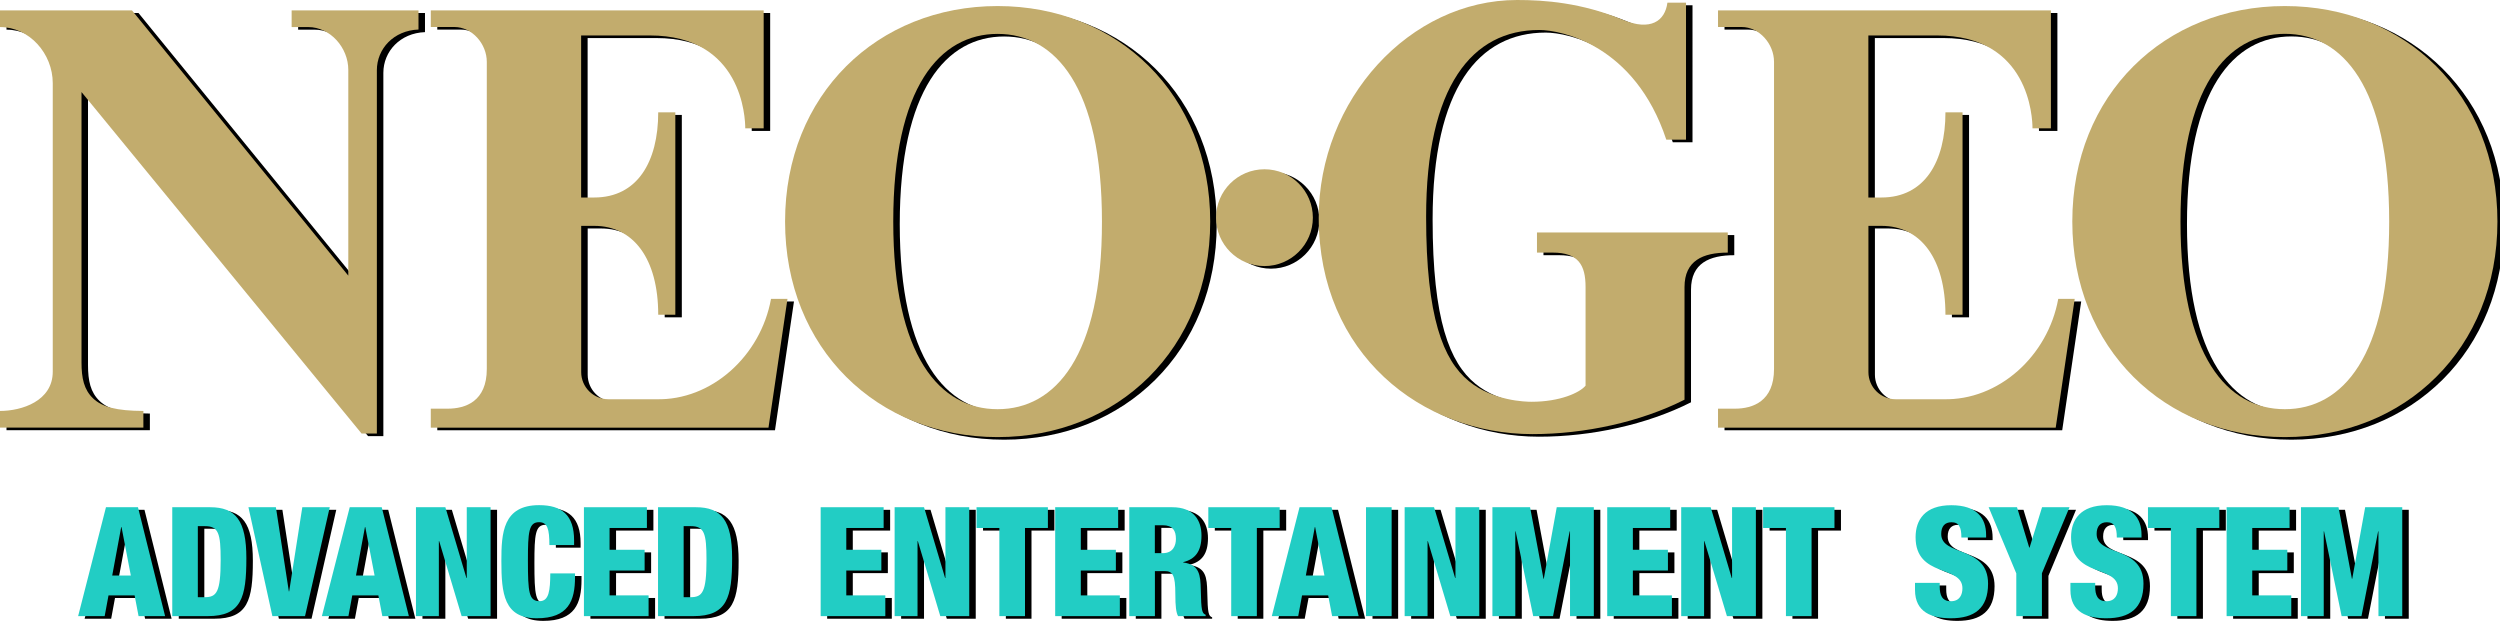 <?xml version="1.0" encoding="UTF-8" standalone="no"?>
<!-- Created by ERK -->

<svg
   width="1018.381mm"
   height="253.577mm"
   viewBox="0 0 1018.381 253.577"
   version="1.1"
   id="svg1"
   inkscape:version="1.4 (86a8ad7, 2024-10-11)"
   sodipodi:docname="neogeo.svg"
   xmlns:inkscape="http://www.inkscape.org/namespaces/inkscape"
   xmlns:sodipodi="http://sodipodi.sourceforge.net/DTD/sodipodi-0.dtd"
   xmlns="http://www.w3.org/2000/svg"
   xmlns:svg="http://www.w3.org/2000/svg">
  <sodipodi:namedview
     id="namedview1"
     pagecolor="#ffffff"
     bordercolor="#000000"
     borderopacity="0.25"
     inkscape:showpageshadow="2"
     inkscape:pageopacity="0.0"
     inkscape:pagecheckerboard="true"
     inkscape:deskcolor="#d1d1d1"
     inkscape:document-units="mm"
     inkscape:zoom="0.41179679"
     inkscape:cx="2015.5572"
     inkscape:cy="377.61343"
     inkscape:window-width="3840"
     inkscape:window-height="2066"
     inkscape:window-x="-11"
     inkscape:window-y="-11"
     inkscape:window-maximized="1"
     inkscape:current-layer="svg1" />
  <defs
     id="defs1" />
  <g
     id="g67"
     inkscape:label="Shadow"
     style="fill:#000000"
     transform="translate(2.646,1.058)">
    <g
       id="g39"
       transform="scale(0.265)"
       inkscape:label="NeoGeo"
       style="fill:#000000">
      <path
         class="st1"
         d="m 643.3,16 h -195 v 25.6 h 25.4 c 34.1,0 61.7,31.8 61.7,65.7 V 423.7 L 202.9,16 H 0 v 25.6 c 45.3,0 81.1,40.9 81.1,86.3 v 443.4 c 0,45.3 -47.8,60.4 -81.1,60.4 v 25.6 h 220.4 v -25.6 c -41.3,-0.2 -63.1,-5.9 -77.2,-19.2 -14.1,-13.4 -17.9,-31.1 -17.9,-55.4 V 141.5 l 430.5,524.9 h 23.5 V 108 c 0,-33.1 25.9,-61.2 64,-62.6 z"
         id="path7"
         style="fill:#000000"
         inkscape:label="N" />
      <path
         class="st1"
         d="m 1185.2,459.4 c -15.9,87.9 -91.7,156.5 -176.7,154.3 h -73.4 c -23,0 -41.7,-18.7 -41.7,-41.7 V 347.2 h 20.1 c 60,0 98.3,50.2 98.3,136.6 h 26.3 V 330.7 322.9 172.7 h -26.3 c 0,76 -32.1,130.9 -98.4,130.9 H 893.3 V 54.5 h 105.5 c 142,0 146.8,126.5 146.8,142.8 h 28.3 V 59.9 16 H 662.2 v 25.5 h 36.1 c 27.6,0 50,26.1 50,53.6 v 472.1 c 0,49.7 -32.6,61 -60.2,61 h -25.9 v 29.2 h 86.1 433 l 29.2,-198 z"
         id="path8"
         style="fill:#000000"
         inkscape:label="E" />
      <path
         class="st1"
         d="m 1533.5,9.3 c -184.6,0 -326.7,135.9 -326.7,331.3 0,195.4 142.2,331.3 326.7,331.3 184.6,0 326.8,-135.9 326.8,-331.3 0,-195.4 -142.2,-331.3 -326.8,-331.3 z m 0,619.7 c -88.7,0 -160.4,-81.2 -160.4,-288.5 0,-207.3 71.9,-288.4 160.4,-288.4 88.7,0 160.4,81.2 160.4,288.5 0.2,207.2 -71.7,288.4 -160.4,288.4 z"
         id="path36"
         style="fill:#000000"
         inkscape:label="O" />
      <circle
         class="st1"
         cx="1943.7"
         cy="334.6"
         r="74.4"
         id="circle36"
         style="fill:#000000"
         inkscape:label="dot" />
      <path
         class="st1"
         d="m 2362.6,357.3 v 31 h 24.2 c 39.3,0 50.5,19 50.5,52.9 v 151.6 c -9,11 -39.7,24.8 -83,24.8 -8.8,0 -59,-1 -96.5,-31.8 -39.2,-32.2 -65.6,-97.4 -65.6,-252.4 0,-201.8 71,-287.3 173.9,-287.3 33.5,0 147,22.6 195.3,168.6 h 30.3 V 4.1 h -28.6 c -3.6,28.3 -26,44 -68.3,26.4 C 2430.9,4 2373.8,0 2332,0 c -164.6,0 -304.9,152.5 -304.9,334.6 0,209.8 158.4,332.7 328.5,332.7 80.6,0 166.1,-18.6 233.8,-52.9 V 441.2 c 0,-40.6 28.3,-52.9 66.5,-52.9 v -31 z"
         id="path37"
         style="fill:#000000"
         inkscape:label="G" />
      <path
         class="st1"
         d="m 3163.9,459.4 c -15.9,87.9 -91.7,156.5 -176.7,154.3 h -73.4 c -23,0 -41.7,-18.7 -41.7,-41.7 V 347.2 h 20.1 c 60,0 98.3,50.2 98.3,136.6 h 26.3 V 330.7 322.9 172.7 h -26.3 c 0,76 -32.1,130.9 -98.4,130.9 H 2872 V 54.5 h 105.5 c 142,0 146.8,126.5 146.8,142.8 h 28.3 V 59.9 16 h -511.7 v 25.5 h 36.1 c 27.6,0 50,26.1 50,53.6 v 472.1 c 0,49.7 -32.6,61 -60.2,61 h -25.9 v 29.2 h 86.1 433 l 29.2,-198 z"
         id="path38"
         style="fill:#000000"
         inkscape:label="E" />
      <path
         class="st1"
         d="m 3512.2,9.3 c -184.6,0 -326.7,135.9 -326.7,331.3 0,195.4 142.2,331.3 326.7,331.3 C 3696.8,671.9 3839,536 3839,340.6 3839,145.2 3696.8,9.3 3512.2,9.3 Z m 0,619.7 c -88.7,0 -160.4,-81.2 -160.4,-288.5 0,-207.3 71.9,-288.5 160.4,-288.5 88.7,0 160.4,81.2 160.4,288.5 0.2,207.3 -71.7,288.5 -160.4,288.5 z"
         id="path39"
         style="fill:#000000"
         inkscape:label="O" />
    </g>
    <g
       id="g66"
       transform="scale(0.265)"
       inkscape:label="AdvancedEntertainmentSystem"
       style="fill:#000000">
      <path
         class="st2"
         d="m 162.9,779.7 h 49.2 l 41.7,167.4 H 213 l -6.1,-31.9 h -40.1 l -5.9,31.9 h -40.8 z m 23.9,30.5 h -0.5 l -13.8,74.5 h 28.6 z"
         id="path40"
         style="fill:#000000"
         inkscape:label="A" />
      <path
         class="st2"
         d="m 264.7,779.7 h 58.4 c 38.9,0 55.6,20.2 55.6,78.3 0,60.7 -7.7,89.1 -59.5,89.1 H 264.8 V 779.7 Z M 304.1,918 h 10.5 c 18.3,0 24.6,-7.3 24.6,-57.4 0,-40.8 -3.3,-51.8 -24.1,-51.8 h -11 z"
         id="path41"
         style="fill:#000000"
         inkscape:label="D" />
      <path
         class="st2"
         d="m 381.9,779.7 h 42.2 L 444,909.1 h 0.5 l 20.2,-129.4 h 42.2 l -38,167.4 h -50.2 z"
         id="path42"
         style="fill:#000000"
         inkscape:label="V" />
      <path
         class="st2"
         d="m 537.6,779.7 h 49.2 l 41.7,167.4 h -40.8 l -6.1,-31.9 h -40.1 l -5.9,31.9 h -40.8 z m 23.9,30.5 H 561 l -13.8,74.5 h 28.6 z"
         id="path43"
         style="fill:#000000"
         inkscape:label="A" />
      <path
         class="st2"
         d="m 639.4,779.7 h 45.2 L 717,888.5 h 0.5 V 779.7 h 36.6 V 947.1 H 709.6 L 675.1,831.8 h -0.5 v 115.3 h -35.2 z"
         id="path44"
         style="fill:#000000"
         inkscape:label="N" />
      <path
         class="st2"
         d="m 844.5,837.9 c 0,-24.4 -2.8,-35.2 -15.9,-35.2 -15.7,0 -17.1,15 -17.1,58.8 0,49.7 1.6,62.6 18,62.6 14.5,0 16.2,-16.6 16.4,-42.7 h 38 v 5.9 c 0,36.1 -10.1,63.1 -58.8,63.1 -50.4,0 -54.4,-37.7 -54.4,-88.1 0,-42.9 2.3,-85.8 58.1,-85.8 34.7,0 53.7,15 53.7,54.4 v 7 z"
         id="path45"
         style="fill:#000000"
         inkscape:label="C" />
      <path
         class="st2"
         d="m 897.6,779.7 h 96.8 v 31.9 H 937 v 33.5 h 53.9 V 877 H 937 v 38.2 h 60 v 31.9 h -99.4 z"
         id="path46"
         style="fill:#000000"
         inkscape:label="E" />
      <path
         class="st2"
         d="m 1011.4,779.7 h 58.4 c 38.9,0 55.6,20.2 55.6,78.3 0,60.7 -7.7,89.1 -59.5,89.1 h -54.4 V 779.7 Z m 39.4,138.3 h 10.6 c 18.3,0 24.6,-7.3 24.6,-57.4 0,-40.8 -3.3,-51.8 -24.1,-51.8 h -11 V 918 Z"
         id="path47"
         style="fill:#000000"
         inkscape:label="D" />
      <path
         class="st2"
         d="m 1261.5,779.7 h 96.8 v 31.9 h -57.4 v 33.5 h 53.9 V 877 h -53.9 v 38.2 h 60 v 31.9 h -99.4 z"
         id="path48"
         style="fill:#000000"
         inkscape:label="E" />
      <path
         class="st2"
         d="m 1375.2,779.7 h 45.2 l 32.4,108.8 h 0.5 V 779.7 h 36.6 v 167.4 h -44.5 l -34.5,-115.3 h -0.5 v 115.3 h -35.2 z"
         id="path49"
         style="fill:#000000"
         inkscape:label="N" />
      <path
         class="st2"
         d="m 1536.3,811.6 h -35.2 v -31.9 h 109.7 v 31.9 h -35.2 v 135.5 h -39.4 V 811.6 Z"
         id="path50"
         style="fill:#000000"
         inkscape:label="T" />
      <path
         class="st2"
         d="m 1622,779.7 h 96.8 v 31.9 h -57.4 v 33.5 h 53.9 V 877 h -53.9 v 38.2 h 60 v 31.9 H 1622 Z"
         id="path51"
         style="fill:#000000"
         inkscape:label="E" />
      <path
         class="st2"
         d="m 1735.8,779.7 h 66.1 c 33.5,0 45,20.6 45,43.6 0,24.4 -9.8,36.3 -28.1,40.8 v 0.5 c 25.1,3.5 26.5,19.2 27,41.7 0.7,33.1 1.9,36.3 7.5,38.7 v 2.1 h -42.4 c -3,-5.6 -4.2,-15 -4.2,-34 0,-29.1 -4,-35.2 -16.4,-35.2 h -15 v 69.2 h -39.4 V 779.7 Z m 39.4,70.6 h 12.2 c 15.9,0 20.2,-12 20.2,-21.8 0,-12.7 -4.7,-21.1 -20.4,-21.1 h -12 z"
         id="path52"
         style="fill:#000000"
         inkscape:label="R" />
      <path
         class="st2"
         d="m 1892.6,811.6 h -35.2 v -31.9 h 109.7 v 31.9 H 1932 v 135.5 h -39.4 z"
         id="path53"
         style="fill:#000000"
         inkscape:label="T" />
      <path
         class="st2"
         d="m 1997.6,779.7 h 49.2 l 41.7,167.4 h -40.8 l -6.1,-31.9 h -40.1 l -5.9,31.9 H 1955 Z m 24,30.5 h -0.5 l -13.8,74.5 h 28.6 z"
         id="path54"
         style="fill:#000000"
         inkscape:label="A" />
      <path
         class="st2"
         d="m 2099.8,779.7 h 39.4 v 167.4 h -39.4 z"
         id="path55"
         style="fill:#000000"
         inkscape:label="I" />
      <path
         class="st2"
         d="m 2159.2,779.7 h 45.2 l 32.4,108.8 h 0.5 V 779.7 h 36.6 v 167.4 h -44.5 l -34.5,-115.3 h -0.5 v 115.3 h -35.2 z"
         id="path56"
         style="fill:#000000"
         inkscape:label="N" />
      <path
         class="st2"
         d="m 2294.3,779.7 h 57.7 l 20.6,110 h 0.5 l 19.9,-110 h 57 v 167.4 h -36.6 V 816.8 h -0.5 l -25.6,130.3 h -30.5 l -27,-130.3 h -0.5 v 130.3 h -35.2 V 779.7 Z"
         id="path57"
         style="fill:#000000"
         inkscape:label="M" />
      <path
         class="st2"
         d="m 2470.6,779.7 h 96.8 v 31.9 H 2510 v 33.5 h 53.9 V 877 H 2510 v 38.2 h 60 v 31.9 h -99.4 z"
         id="path58"
         style="fill:#000000"
         inkscape:label="E" />
      <path
         class="st2"
         d="m 2584.4,779.7 h 45.2 l 32.4,108.8 h 0.5 V 779.7 h 36.6 v 167.4 h -44.5 L 2620,831.8 h -0.5 v 115.3 h -35.2 V 779.7 Z"
         id="path59"
         style="fill:#000000"
         inkscape:label="N" />
      <path
         class="st2"
         d="m 2745.4,811.6 h -35.2 v -31.9 h 109.7 v 31.9 h -35.2 v 135.5 h -39.4 V 811.6 Z"
         id="path60"
         style="fill:#000000"
         inkscape:label="T" />
      <path
         class="st2"
         d="m 2981.7,896 v 5.9 c 0,12.7 3.5,22.3 17.1,22.3 13.8,0 17.8,-10.3 17.8,-19.9 0,-36.1 -72,-15.9 -72,-78.5 0,-26.7 14.3,-49.2 54.9,-49.2 39.4,0 53.5,19.9 53.5,45.7 v 4 h -38 c 0,-8 -0.9,-13.8 -3.3,-17.6 -2.3,-4 -6.1,-5.9 -12,-5.9 -9.8,0 -15.7,5.9 -15.7,18 0,34.9 72,17.3 72,76.4 0,38 -21.1,53.2 -57.2,53.2 -28.6,0 -55.1,-8.7 -55.1,-43.6 V 896 Z"
         id="path61"
         style="fill:#000000"
         inkscape:label="S" />
      <path
         class="st2"
         d="m 3099.3,881.2 -42.4,-101.5 h 43.6 l 18.8,62.1 h 0.5 l 19.2,-62.1 h 42.2 l -42.4,101.5 v 65.9 h -39.4 v -65.9 z"
         id="path62"
         style="fill:#000000"
         inkscape:label="Y" />
      <path
         class="st2"
         d="m 3220.7,896 v 5.9 c 0,12.7 3.5,22.3 17.1,22.3 13.8,0 17.8,-10.3 17.8,-19.9 0,-36.1 -72,-15.9 -72,-78.5 0,-26.7 14.3,-49.2 54.9,-49.2 39.4,0 53.4,19.9 53.4,45.7 v 4 h -38 c 0,-8 -0.9,-13.8 -3.3,-17.6 -2.3,-4 -6.1,-5.9 -12,-5.9 -9.8,0 -15.7,5.9 -15.7,18 0,34.9 72,17.3 72,76.4 0,38 -21.1,53.2 -57.2,53.2 -28.6,0 -55.1,-8.7 -55.1,-43.6 V 896 Z"
         id="path63"
         style="fill:#000000"
         inkscape:label="S" />
      <path
         class="st2"
         d="m 3337,811.6 h -35.2 v -31.9 h 109.7 v 31.9 h -35.2 V 947.1 H 3337 Z"
         id="path64"
         style="fill:#000000"
         inkscape:label="T" />
      <path
         class="st2"
         d="m 3422.7,779.7 h 96.8 v 31.9 h -57.4 v 33.5 H 3516 V 877 h -53.9 v 38.2 h 60 v 31.9 h -99.4 z"
         id="path65"
         style="fill:#000000"
         inkscape:label="E" />
      <path
         class="st2"
         d="m 3537,779.7 h 57.7 l 20.6,110 h 0.5 l 19.9,-110 h 57 v 167.4 h -36.6 V 816.8 h -0.5 L 3630,947.1 h -30.5 l -27,-130.3 h -0.5 v 130.3 h -35 z"
         id="path66"
         style="fill:#000000"
         inkscape:label="M" />
    </g>
  </g>
  <g
     id="g1"
     inkscape:label="Logo"
     style="display:inline">
    <g
       id="g9"
       transform="scale(0.265)"
       inkscape:label="NeoGeo">
      <path
         class="st1"
         d="m 643.3,16 h -195 v 25.6 h 25.4 c 34.1,0 61.7,31.8 61.7,65.7 V 423.7 L 202.9,16 H 0 v 25.6 c 45.3,0 81.1,40.9 81.1,86.3 v 443.4 c 0,45.3 -47.8,60.4 -81.1,60.4 v 25.6 h 220.4 v -25.6 c -41.3,-0.2 -63.1,-5.9 -77.2,-19.2 -14.1,-13.4 -17.9,-31.1 -17.9,-55.4 V 141.5 l 430.5,524.9 h 23.5 V 108 c 0,-33.1 25.9,-61.2 64,-62.6 z"
         id="path1"
         style="fill:#c2ac6d"
         inkscape:label="N" />
      <path
         class="st1"
         d="m 1185.2,459.4 c -15.9,87.9 -91.7,156.5 -176.7,154.3 h -73.4 c -23,0 -41.7,-18.7 -41.7,-41.7 V 347.2 h 20.1 c 60,0 98.3,50.2 98.3,136.6 h 26.3 V 330.7 322.9 172.7 h -26.3 c 0,76 -32.1,130.9 -98.4,130.9 H 893.3 V 54.5 h 105.5 c 142,0 146.8,126.5 146.8,142.8 h 28.3 V 59.9 16 H 662.2 v 25.5 h 36.1 c 27.6,0 50,26.1 50,53.6 v 472.1 c 0,49.7 -32.6,61 -60.2,61 h -25.9 v 29.2 h 86.1 433 l 29.2,-198 z"
         id="path3"
         style="fill:#c2ac6d"
         inkscape:label="E" />
      <path
         class="st1"
         d="m 1533.5,9.3 c -184.6,0 -326.7,135.9 -326.7,331.3 0,195.4 142.2,331.3 326.7,331.3 184.6,0 326.8,-135.9 326.8,-331.3 0,-195.4 -142.2,-331.3 -326.8,-331.3 z m 0,619.7 c -88.7,0 -160.4,-81.2 -160.4,-288.5 0,-207.3 71.9,-288.4 160.4,-288.4 88.7,0 160.4,81.2 160.4,288.5 0.2,207.2 -71.7,288.4 -160.4,288.4 z"
         id="path4"
         style="fill:#c2ac6d"
         inkscape:label="O" />
      <circle
         class="st1"
         cx="1943.7"
         cy="334.6"
         r="74.4"
         id="circle1"
         style="fill:#c2ac6d"
         inkscape:label="dot" />
      <path
         class="st1"
         d="m 2362.6,357.3 v 31 h 24.2 c 39.3,0 50.5,19 50.5,52.9 v 151.6 c -9,11 -39.7,24.8 -83,24.8 -8.8,0 -59,-1 -96.5,-31.8 -39.2,-32.2 -65.6,-97.4 -65.6,-252.4 0,-201.8 71,-287.3 173.9,-287.3 33.5,0 147,22.6 195.3,168.6 h 30.3 V 4.1 h -28.6 c -3.6,28.3 -26,44 -68.3,26.4 C 2430.9,4 2373.8,0 2332,0 c -164.6,0 -304.9,152.5 -304.9,334.6 0,209.8 158.4,332.7 328.5,332.7 80.6,0 166.1,-18.6 233.8,-52.9 V 441.2 c 0,-40.6 28.3,-52.9 66.5,-52.9 v -31 z"
         id="path2"
         style="fill:#c2ac6d"
         inkscape:label="G" />
      <path
         class="st1"
         d="m 3163.9,459.4 c -15.9,87.9 -91.7,156.5 -176.7,154.3 h -73.4 c -23,0 -41.7,-18.7 -41.7,-41.7 V 347.2 h 20.1 c 60,0 98.3,50.2 98.3,136.6 h 26.3 V 330.7 322.9 172.7 h -26.3 c 0,76 -32.1,130.9 -98.4,130.9 H 2872 V 54.5 h 105.5 c 142,0 146.8,126.5 146.8,142.8 h 28.3 V 59.9 16 h -511.7 v 25.5 h 36.1 c 27.6,0 50,26.1 50,53.6 v 472.1 c 0,49.7 -32.6,61 -60.2,61 h -25.9 v 29.2 h 86.1 433 l 29.2,-198 z"
         id="path5"
         style="fill:#c2ac6d"
         inkscape:label="E" />
      <path
         class="st1"
         d="m 3512.2,9.3 c -184.6,0 -326.7,135.9 -326.7,331.3 0,195.4 142.2,331.3 326.7,331.3 C 3696.8,671.9 3839,536 3839,340.6 3839,145.2 3696.8,9.3 3512.2,9.3 Z m 0,619.7 c -88.7,0 -160.4,-81.2 -160.4,-288.5 0,-207.3 71.9,-288.5 160.4,-288.5 88.7,0 160.4,81.2 160.4,288.5 0.2,207.3 -71.7,288.5 -160.4,288.5 z"
         id="path6"
         style="fill:#c2ac6d"
         inkscape:label="O" />
    </g>
    <g
       id="g36"
       transform="scale(0.265)"
       inkscape:label="AdvancedEntertainmentSystem">
      <path
         class="st2"
         d="m 162.9,779.7 h 49.2 l 41.7,167.4 H 213 l -6.1,-31.9 h -40.1 l -5.9,31.9 h -40.8 z m 23.9,30.5 h -0.5 l -13.8,74.5 h 28.6 z"
         id="path9"
         style="fill:#22cdc4"
         inkscape:label="A" />
      <path
         class="st2"
         d="m 264.7,779.7 h 58.4 c 38.9,0 55.6,20.2 55.6,78.3 0,60.7 -7.7,89.1 -59.5,89.1 H 264.8 V 779.7 Z M 304.1,918 h 10.5 c 18.3,0 24.6,-7.3 24.6,-57.4 0,-40.8 -3.3,-51.8 -24.1,-51.8 h -11 z"
         id="path10"
         style="fill:#22cdc4"
         inkscape:label="D" />
      <path
         class="st2"
         d="m 381.9,779.7 h 42.2 L 444,909.1 h 0.5 l 20.2,-129.4 h 42.2 l -38,167.4 h -50.2 z"
         id="path11"
         style="fill:#22cdc4"
         inkscape:label="V" />
      <path
         class="st2"
         d="m 537.6,779.7 h 49.2 l 41.7,167.4 h -40.8 l -6.1,-31.9 h -40.1 l -5.9,31.9 h -40.8 z m 23.9,30.5 H 561 l -13.8,74.5 h 28.6 z"
         id="path12"
         style="fill:#22cdc4"
         inkscape:label="A" />
      <path
         class="st2"
         d="m 639.4,779.7 h 45.2 L 717,888.5 h 0.5 V 779.7 h 36.6 V 947.1 H 709.6 L 675.1,831.8 h -0.5 v 115.3 h -35.2 z"
         id="path13"
         style="fill:#22cdc4"
         inkscape:label="N" />
      <path
         class="st2"
         d="m 844.5,837.9 c 0,-24.4 -2.8,-35.2 -15.9,-35.2 -15.7,0 -17.1,15 -17.1,58.8 0,49.7 1.6,62.6 18,62.6 14.5,0 16.2,-16.6 16.4,-42.7 h 38 v 5.9 c 0,36.1 -10.1,63.1 -58.8,63.1 -50.4,0 -54.4,-37.7 -54.4,-88.1 0,-42.9 2.3,-85.8 58.1,-85.8 34.7,0 53.7,15 53.7,54.4 v 7 z"
         id="path14"
         style="fill:#22cdc4"
         inkscape:label="C" />
      <path
         class="st2"
         d="m 897.6,779.7 h 96.8 v 31.9 H 937 v 33.5 h 53.9 V 877 H 937 v 38.2 h 60 v 31.9 h -99.4 z"
         id="path15"
         style="fill:#22cdc4"
         inkscape:label="E" />
      <path
         class="st2"
         d="m 1011.4,779.7 h 58.4 c 38.9,0 55.6,20.2 55.6,78.3 0,60.7 -7.7,89.1 -59.5,89.1 h -54.4 V 779.7 Z m 39.4,138.3 h 10.6 c 18.3,0 24.6,-7.3 24.6,-57.4 0,-40.8 -3.3,-51.8 -24.1,-51.8 h -11 V 918 Z"
         id="path16"
         style="fill:#22cdc4"
         inkscape:label="D" />
      <path
         class="st2"
         d="m 1261.5,779.7 h 96.8 v 31.9 h -57.4 v 33.5 h 53.9 V 877 h -53.9 v 38.2 h 60 v 31.9 h -99.4 z"
         id="path17"
         style="fill:#22cdc4"
         inkscape:label="E" />
      <path
         class="st2"
         d="m 1375.2,779.7 h 45.2 l 32.4,108.8 h 0.5 V 779.7 h 36.6 v 167.4 h -44.5 l -34.5,-115.3 h -0.5 v 115.3 h -35.2 z"
         id="path18"
         style="fill:#22cdc4"
         inkscape:label="N" />
      <path
         class="st2"
         d="m 1536.3,811.6 h -35.2 v -31.9 h 109.7 v 31.9 h -35.2 v 135.5 h -39.4 V 811.6 Z"
         id="path19"
         style="fill:#22cdc4"
         inkscape:label="T" />
      <path
         class="st2"
         d="m 1622,779.7 h 96.8 v 31.9 h -57.4 v 33.5 h 53.9 V 877 h -53.9 v 38.2 h 60 v 31.9 H 1622 Z"
         id="path20"
         style="fill:#22cdc4"
         inkscape:label="E" />
      <path
         class="st2"
         d="m 1735.8,779.7 h 66.1 c 33.5,0 45,20.6 45,43.6 0,24.4 -9.8,36.3 -28.1,40.8 v 0.5 c 25.1,3.5 26.5,19.2 27,41.7 0.7,33.1 1.9,36.3 7.5,38.7 v 2.1 h -42.4 c -3,-5.6 -4.2,-15 -4.2,-34 0,-29.1 -4,-35.2 -16.4,-35.2 h -15 v 69.2 h -39.4 V 779.7 Z m 39.4,70.6 h 12.2 c 15.9,0 20.2,-12 20.2,-21.8 0,-12.7 -4.7,-21.1 -20.4,-21.1 h -12 z"
         id="path21"
         style="fill:#22cdc4"
         inkscape:label="R" />
      <path
         class="st2"
         d="m 1892.6,811.6 h -35.2 v -31.9 h 109.7 v 31.9 H 1932 v 135.5 h -39.4 z"
         id="path22"
         style="fill:#22cdc4"
         inkscape:label="T" />
      <path
         class="st2"
         d="m 1997.6,779.7 h 49.2 l 41.7,167.4 h -40.8 l -6.1,-31.9 h -40.1 l -5.9,31.9 H 1955 Z m 24,30.5 h -0.5 l -13.8,74.5 h 28.6 z"
         id="path23"
         style="fill:#22cdc4"
         inkscape:label="A" />
      <path
         class="st2"
         d="m 2099.8,779.7 h 39.4 v 167.4 h -39.4 z"
         id="path24"
         style="fill:#22cdc4"
         inkscape:label="I" />
      <path
         class="st2"
         d="m 2159.2,779.7 h 45.2 l 32.4,108.8 h 0.5 V 779.7 h 36.6 v 167.4 h -44.5 l -34.5,-115.3 h -0.5 v 115.3 h -35.2 z"
         id="path25"
         style="fill:#22cdc4"
         inkscape:label="N" />
      <path
         class="st2"
         d="m 2294.3,779.7 h 57.7 l 20.6,110 h 0.5 l 19.9,-110 h 57 v 167.4 h -36.6 V 816.8 h -0.5 l -25.6,130.3 h -30.5 l -27,-130.3 h -0.5 v 130.3 h -35.2 V 779.7 Z"
         id="path26"
         style="fill:#22cdc4"
         inkscape:label="M" />
      <path
         class="st2"
         d="m 2470.6,779.7 h 96.8 v 31.9 H 2510 v 33.5 h 53.9 V 877 H 2510 v 38.2 h 60 v 31.9 h -99.4 z"
         id="path27"
         style="fill:#22cdc4"
         inkscape:label="E" />
      <path
         class="st2"
         d="m 2584.4,779.7 h 45.2 l 32.4,108.8 h 0.5 V 779.7 h 36.6 v 167.4 h -44.5 L 2620,831.8 h -0.5 v 115.3 h -35.2 V 779.7 Z"
         id="path28"
         style="fill:#22cdc4"
         inkscape:label="N" />
      <path
         class="st2"
         d="m 2745.4,811.6 h -35.2 v -31.9 h 109.7 v 31.9 h -35.2 v 135.5 h -39.4 V 811.6 Z"
         id="path29"
         style="fill:#22cdc4"
         inkscape:label="T" />
      <path
         class="st2"
         d="m 2981.7,896 v 5.9 c 0,12.7 3.5,22.3 17.1,22.3 13.8,0 17.8,-10.3 17.8,-19.9 0,-36.1 -72,-15.9 -72,-78.5 0,-26.7 14.3,-49.2 54.9,-49.2 39.4,0 53.5,19.9 53.5,45.7 v 4 h -38 c 0,-8 -0.9,-13.8 -3.3,-17.6 -2.3,-4 -6.1,-5.9 -12,-5.9 -9.8,0 -15.7,5.9 -15.7,18 0,34.9 72,17.3 72,76.4 0,38 -21.1,53.2 -57.2,53.2 -28.6,0 -55.1,-8.7 -55.1,-43.6 V 896 Z"
         id="path30"
         style="fill:#22cdc4"
         inkscape:label="S" />
      <path
         class="st2"
         d="m 3099.3,881.2 -42.4,-101.5 h 43.6 l 18.8,62.1 h 0.5 l 19.2,-62.1 h 42.2 l -42.4,101.5 v 65.9 h -39.4 v -65.9 z"
         id="path31"
         style="fill:#22cdc4"
         inkscape:label="Y" />
      <path
         class="st2"
         d="m 3220.7,896 v 5.9 c 0,12.7 3.5,22.3 17.1,22.3 13.8,0 17.8,-10.3 17.8,-19.9 0,-36.1 -72,-15.9 -72,-78.5 0,-26.7 14.3,-49.2 54.9,-49.2 39.4,0 53.4,19.9 53.4,45.7 v 4 h -38 c 0,-8 -0.9,-13.8 -3.3,-17.6 -2.3,-4 -6.1,-5.9 -12,-5.9 -9.8,0 -15.7,5.9 -15.7,18 0,34.9 72,17.3 72,76.4 0,38 -21.1,53.2 -57.2,53.2 -28.6,0 -55.1,-8.7 -55.1,-43.6 V 896 Z"
         id="path32"
         style="fill:#22cdc4"
         inkscape:label="S" />
      <path
         class="st2"
         d="m 3337,811.6 h -35.2 v -31.9 h 109.7 v 31.9 h -35.2 V 947.1 H 3337 Z"
         id="path33"
         style="fill:#22cdc4"
         inkscape:label="T" />
      <path
         class="st2"
         d="m 3422.7,779.7 h 96.8 v 31.9 h -57.4 v 33.5 H 3516 V 877 h -53.9 v 38.2 h 60 v 31.9 h -99.4 z"
         id="path34"
         style="fill:#22cdc4"
         inkscape:label="E" />
      <path
         class="st2"
         d="m 3537,779.7 h 57.7 l 20.6,110 h 0.5 l 19.9,-110 h 57 v 167.4 h -36.6 V 816.8 h -0.5 L 3630,947.1 h -30.5 l -27,-130.3 h -0.5 v 130.3 h -35 z"
         id="path35"
         style="fill:#22cdc4"
         inkscape:label="M" />
    </g>
  </g>
</svg>
